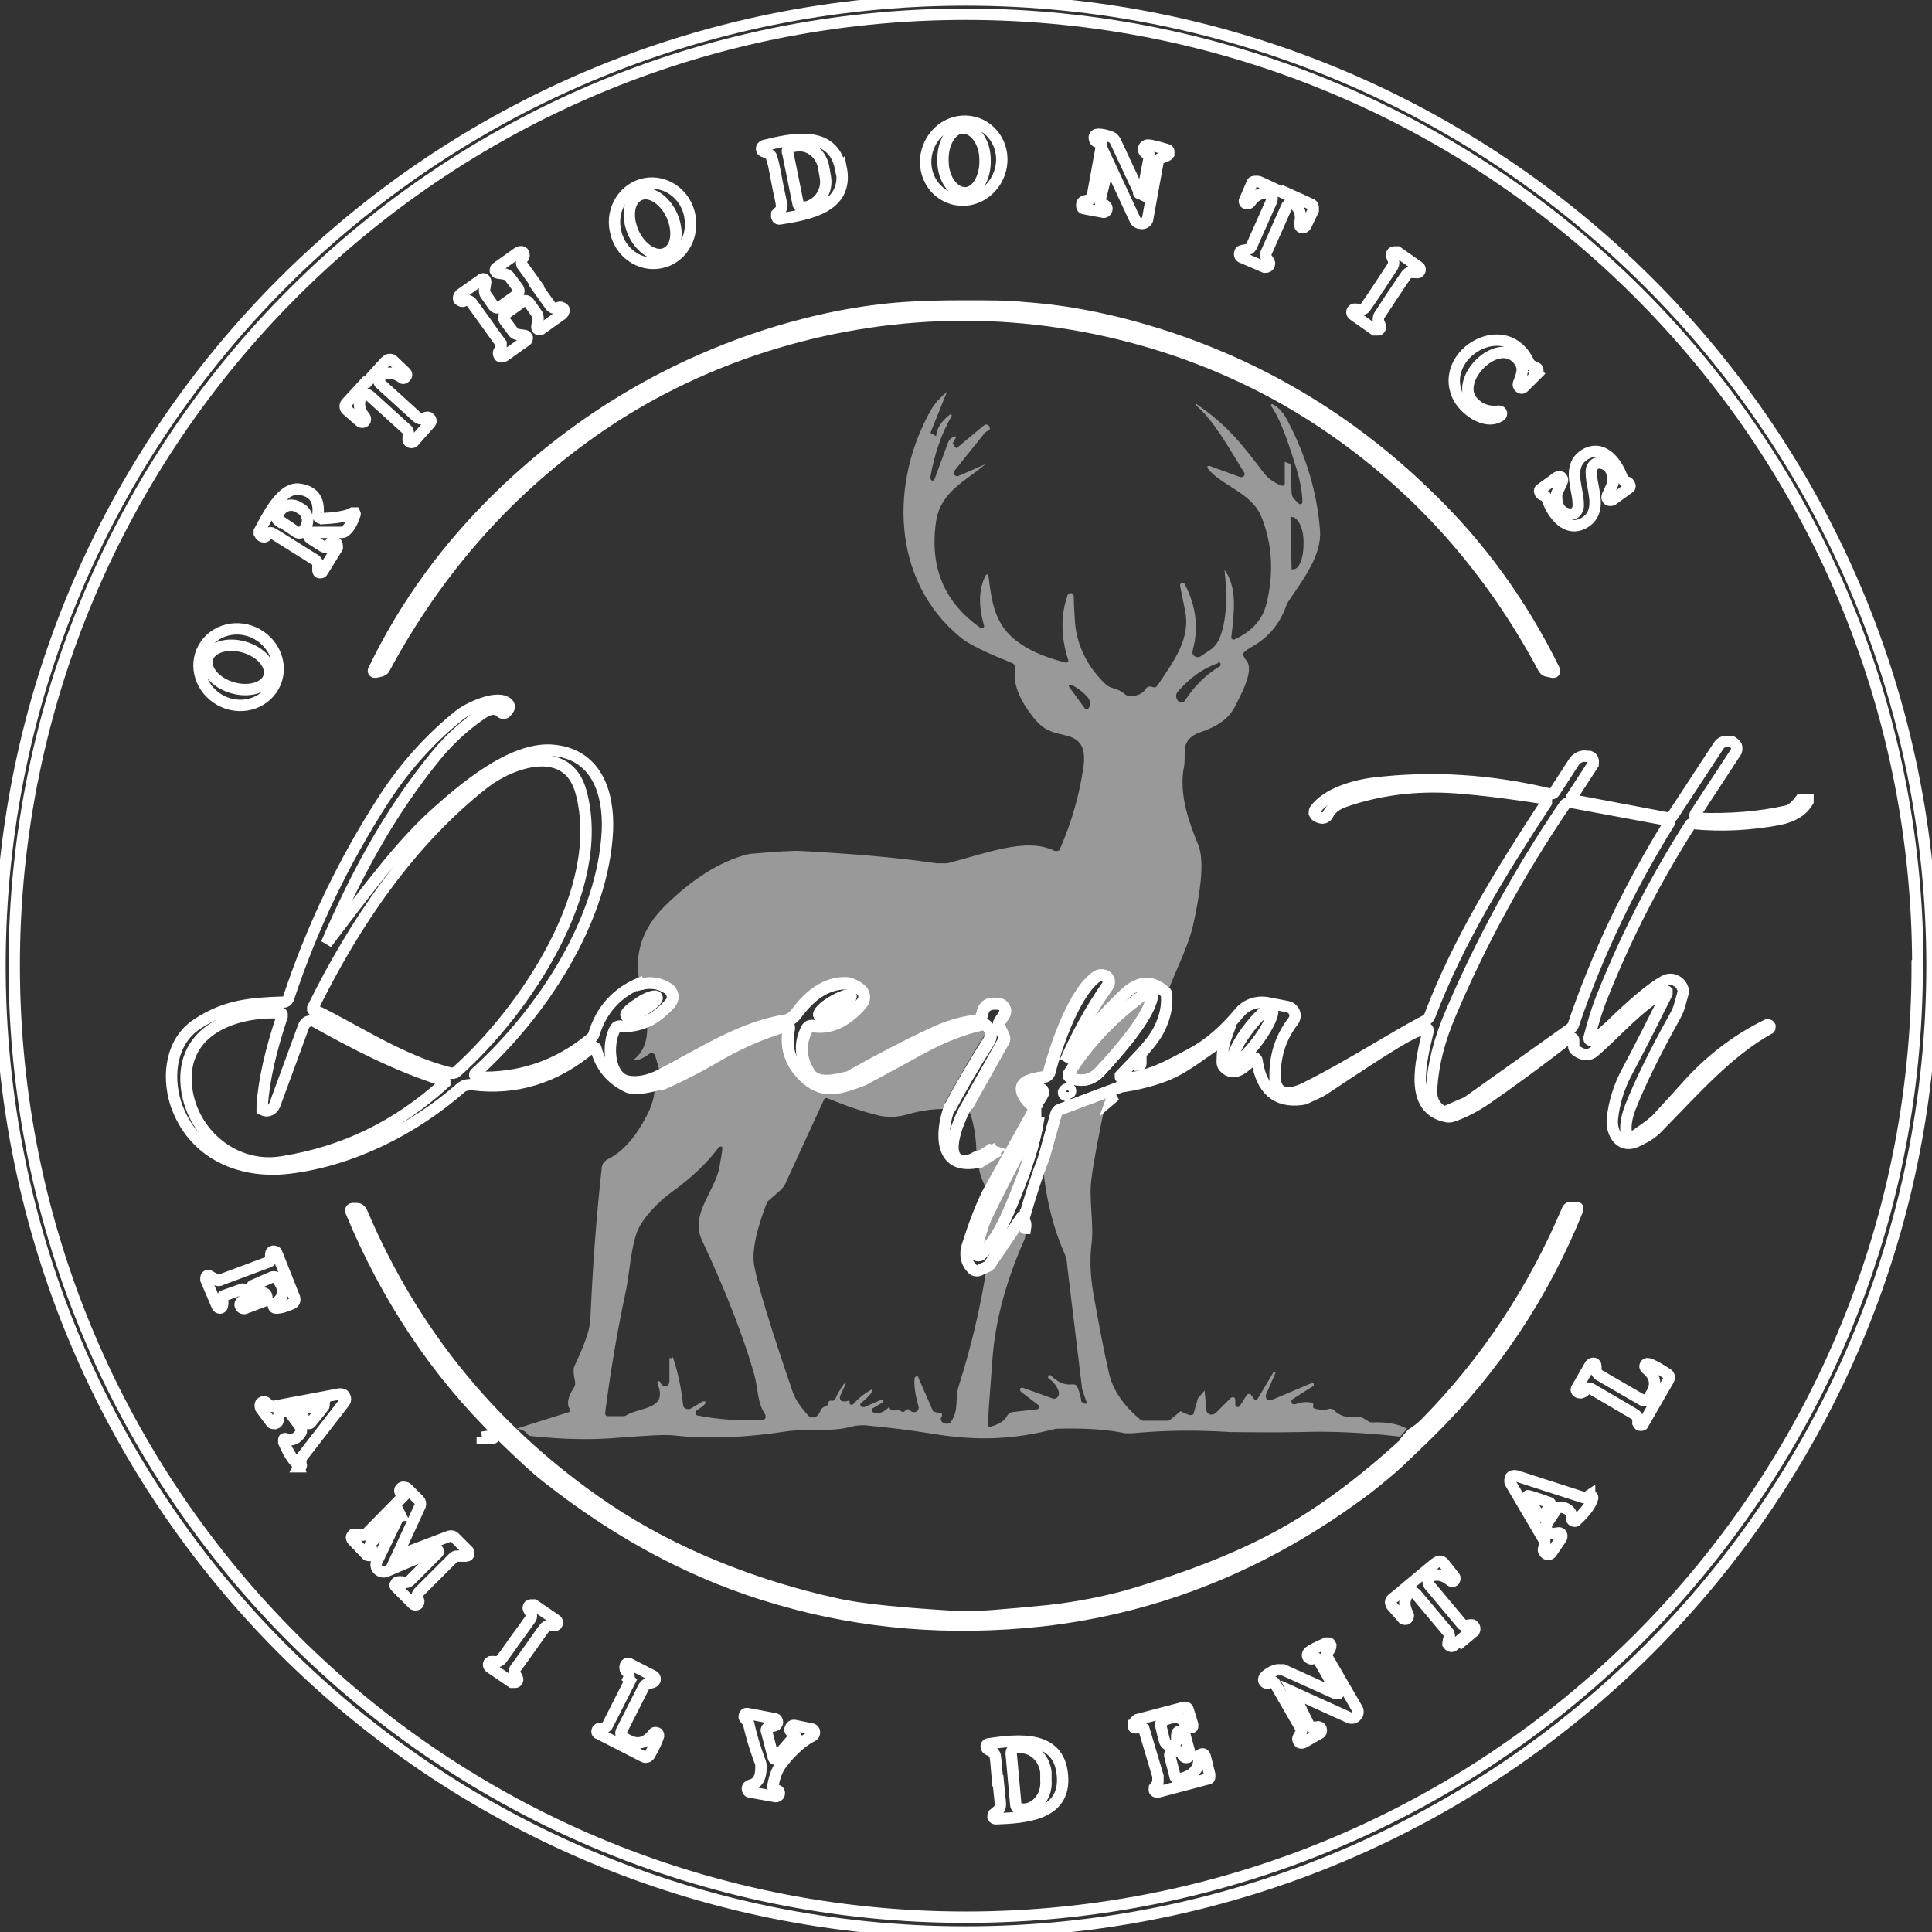 <svg xmlns="http://www.w3.org/2000/svg" id="Layer_1" viewBox="0 0 339.7 339.7"><rect x="0" y="0" width="339.7" height="339.7" fill="#333333" stroke="none"/><defs><style>      .st0 {        fill: none;        stroke: #fff;        stroke-miterlimit: 4.1;        stroke-opacity: 1;        stroke-width: 2px;      }      .st1 {        fill: #fff;        fill-opacity: .5;      }    </style></defs><g id="surface1"><path class="st0" d="M205.2,174.7c-2.4-2.4-4.8-2.4-7.3,0-3.8,3.5-7.1,7.6-10.1,12.1,1.6-4.8,4-9.2,7-13.4.4-.5.3-1.2-.1-1.6-.4-.4-1.1-.5-1.6-.2-4,2.5-7.4,12.5-8.5,16.9-.1.5-.6.9-1.1.9-.8,0-1.6.3-2.3.5-2.4.9-1.2,3.2.3,4.4.4.3.5.9.2,1.4l-7.8,14"></path><path class="st0" d="M171.9,204.6l2.9-1.8-.3-.5c-1.1.6-2,1-2.9,1.3"></path><path class="st0" d="M170.1,194.5l6.4-11.4c.2-.3.2-.7,0-1l-.7-1.5c-.1-.3,0-.6,0-.9l.8-1.2c.2-.3.3-.8.1-1.2-.2-.4-.5-.7-.9-.7-1.2-.2-2,0-2.5.5-.5.5-.5,1.4-.8,1.9-.2.3-.5.5-.8.5-2.6.3-5.2,1.1-7.9,2.4-4.1,1.9-8.7,4.4-13.9,7.3-.3.2-.6.3-.9.4-2,.5-5.3,1.4-6.6-.8-1.7-2.7-1.8-5.3-.4-7.9.2-.3.6-.5.9-.4,3,.5,5.9-.8,8.6-3.9.7-.8.6-1.8,0-2.4-.7-.6-1.5-1-2.4-1.2-.3,0-.7,0-1,0-2.9.2-5.6,2-8.1,5.4-.5.7-1.2,1.1-2,1.2-7.6,1.1-15,6-21.8,9.6"></path><path class="st0" d="M113.9,179.6c1.6-.9,2.9-2,4-3.2.3-.4.5-.9.4-1.4s-.4-1-.8-1.2c-1.6-1-3.2-1.2-4.9-.7"></path><path class="st0" d="M167,195c2-3.8,4.3-7.7,6.9-11.8.6-1,.5-1.9-.4-2.8-.2-.2-.6-.3-.9-.2-3.5.8-7,2.2-10.5,4.1-6.5,3.6-10,5.4-10.3,5.6-4,1.5-6.8,2.5-9.9-.1-2.8-2.4-3.9-5.4-3.1-9,0-.2,0-.3-.1-.4-.1-.1-.3-.1-.4,0-4.5,1.4-7.9,2.8-12.4,5.4-3.4,2-6.8,3.7-10,5.1"></path><path class="st0" d="M197,191.1l-10.7,4c-.3.1-.5.4-.6.7l-2.2,7.9"></path><path class="st0" d="M179.6,214.2l-5.7,8.4"></path><path class="st0" d="M180.1,214.7c-.1.8,0,1.2.2,1.3"></path><path class="st0" d="M196.1,192.6c-.3.1-.5.3-.7.6"></path><path class="st0" d="M248.3,252.1l-1.2,1.4"></path><path class="st0" d="M149.6,175.1c-.2-.4-1.7.1-3.2,1-1.6.9-2.6,2-2.4,2.4.2.4,1.7-.1,3.2-1,1.6-.9,2.6-2,2.4-2.4"></path><path class="st0" d="M202.6,175.1c0-.2-.1-.5-.3-.6-.2-.1-.5-.1-.7,0-5.6,4-10.2,8.7-13.7,14.3,0,.1,0,.3,0,.4s.2.3.3.3c1.9.8,3.7.5,5.2-1.1,3.3-3.5,9-10.1,9.2-13.4"></path><path class="st0" d="M182.3,193.7c.3,0,.7-.5,1.1-1.4.1-.2,0-.5-.1-.7-.2-.2-.6-.3-1.2-.2-.6,0-1,.2-1.1.5-.1.2-.1.5,0,.7.6.8,1,1.2,1.3,1.2"></path><path class="st0" d="M182.1,197.2c-3.5,6.4-6.3,11.9-8.5,16.4-1,2.1-1.4,4.3-2.1,6.4,0,.2,0,.5.2.7.2.1.5.1.7,0,3-2.9,4.4-6.2,6.4-11.2,1.9-4.7,3.1-8.7,3.7-12.1"></path><path class="st0" d="M339.7,169.8c0,93.8-76,169.9-169.9,169.9S0,263.7,0,169.8,76,0,169.8,0s169.9,76,169.9,169.8ZM337.2,169.8C337.2,77.5,262.2,2.5,169.8,2.5S2.5,77.5,2.5,169.8s74.9,167.3,167.3,167.3,167.3-74.9,167.3-167.3Z"></path><path class="st0" d="M171.2,21.5c3.6.9,5.7,4.7,4.7,8.4-1,3.7-4.6,6-8.2,5.1-3.6-.9-5.7-4.7-4.7-8.4,1-3.7,4.6-6,8.2-5.1ZM169.3,22.5c-2,0-3.6,2.6-3.5,5.8,0,3.1,1.8,5.6,3.9,5.6,2,0,3.6-2.6,3.5-5.8,0-3.1-1.8-5.6-3.9-5.6Z"></path><path class="st0" d="M200.2,33.9c0,.1.2.2.4.2.2,0,.3-.1.3-.3l1.2-6.3c0-.2,0-.4-.3-.5h-.3c-.3-.2-.5-.6-.4-.9,0-.3.4-.6.7-.6.6,0,1.7.3,3.4.8.2,0,.3.2.3.3s0,.3,0,.5c-.2.3-.6.4-1.1.6-.4,0-.7.4-.8.8l-1.8,9.9c0,.5-.5.9-1,.9-.5,0-1-.2-1.2-.6l-4.6-9.9-1.6,6.4c0,.2,0,.4.3.6l.6.3c.3.2.4.5.3.8-.1.3-.4.5-.7.4l-3.2-.6c-.3,0-.5-.2-.5-.5s0-.5.2-.7c.1-.1.4-.2.8-.3.4,0,.8-.4.9-.9l1.6-8.8c0-.2-.1-.5-.4-.5h-.3c-.4-.1-.6-.4-.6-.8s.3-.6.7-.6c.7,0,1.5.2,2.3.5.3.1.5.4.7.7l4.3,9.2Z"></path><path class="st0" d="M147.9,29.5c1.4,7-5.8,8.2-10.8,9-.2,0-.4,0-.5-.3-.1-.2,0-.4,0-.6l.5-.5c.3-.3.4-.7.3-1.1,0-.5-.4-1.9-.8-4.1-.4-2.2-.7-3.6-.9-4.1,0-.4-.4-.7-.8-.9l-.7-.3c-.2,0-.3-.3-.3-.5,0-.2.2-.4.4-.5,4.9-1.2,12.1-2.9,13.5,4ZM138.5,26.8l1.8,8.9c0,.5.5.8,1,.7h.5c2.3-.6,3.8-2.9,3.3-5.4l-.3-1.7c-.5-2.5-2.8-4.1-5.1-3.6h-.5c-.2.1-.4.3-.6.5s-.2.4-.1.7Z"></path><path class="st0" d="M225.9,33.8c2.9,1.3,4.4,2,4.6,2.1.2,0,.4.3.4.5,0,.2,0,.4,0,.6l-1.3,2.7c-.1.2-.4.4-.7.3-.3,0-.4-.4-.4-.6.4-1.4.1-2.5-.7-3.3-.2-.2-.6-.3-.9-.3-.3,0-.6.3-.7.6l-3.6,8.1c-.1.3,0,.7.1.9.4.5.6.8.5,1,0,.4-.4.6-.8.6,0,0-.7-.3-2.1-.9-1.4-.6-2.1-.9-2.1-.9-.3-.2-.3-.7-.1-1,.1-.1.5-.2,1.1-.3.3,0,.6-.2.8-.5l3.6-8.1c.1-.3.1-.6,0-.9-.2-.3-.4-.4-.8-.5-1.2,0-2.2.5-3,1.7-.2.2-.5.3-.7.2-.3-.1-.4-.5-.2-.7l1.2-2.8c0-.2.2-.4.5-.4.2,0,.4,0,.6,0,.2,0,1.8.8,4.6,2.1Z"></path><path class="st0" d="M113.4,32.3c3.6-.7,7.2,1.8,7.9,5.7s-1.6,7.5-5.2,8.2c-3.6.7-7.2-1.8-7.9-5.7-.8-3.8,1.6-7.5,5.2-8.2ZM112.4,34.3c-1.9.9-2.3,3.8-1,6.7,1.3,2.8,3.9,4.4,5.7,3.5,1.9-.9,2.3-3.8,1-6.7-1.3-2.8-3.9-4.4-5.7-3.5Z"></path><path class="st0" d="M94.3,50.3c1.7,2.4,2.6,3.6,2.6,3.6.2.2.5.3.7.3.2,0,.4,0,.6-.1.3-.2.7,0,.9.2s0,.7-.2.9l-3.8,2.7c-.2.1-.4.1-.5,0-.2-.1-.2-.3-.2-.5l.2-1.3c0-.3,0-.7-.2-.9l-1.4-2c-.3-.4-.8-.4-1.1-.2-.1.1-.7.5-1.5,1.1-.9.6-1.4,1-1.5,1.1-.4.3-.4.8-.2,1.1l1.5,2c.2.3.5.5.8.5l1.3.2c.2,0,.3.2.4.4,0,.2,0,.4-.2.5l-3.8,2.7c-.3.2-.7.2-.9,0-.2-.3-.2-.7,0-.9.2-.2.3-.3.3-.5,0-.3,0-.6,0-.8,0,0-.9-1.2-2.6-3.6-1.7-2.4-2.6-3.6-2.6-3.6-.2-.2-.4-.3-.7-.4-.2,0-.4,0-.6.1-.3.2-.7,0-.9-.2-.2-.3,0-.7.2-.9l3.8-2.7c.2-.1.4-.1.5,0s.2.3.2.5l-.2,1.3c0,.3,0,.7.2.9l1.4,2c.3.4.8.4,1.1.2.1-.1.7-.5,1.5-1.1.9-.6,1.4-1,1.5-1.1.4-.3.4-.8.2-1.1l-1.5-2c-.2-.3-.5-.4-.8-.5l-1.3-.2c-.2,0-.3-.2-.4-.4,0-.2,0-.4.2-.5l3.8-2.7c.3-.2.7-.2.9,0,.2.3.2.7,0,.9-.2.2-.3.3-.3.5,0,.3,0,.6.1.8,0,0,.9,1.2,2.6,3.6Z"></path><path class="st0" d="M244.8,52c-1.5,2.3-2.3,3.5-2.3,3.5-.2.4-.2.9,0,1.3.2.4.2.6.2.8,0,.2-.2.4-.4.4-.2,0-.4,0-.6,0l-3.7-2.6c-.2-.1-.3-.3-.3-.5s.1-.4.3-.5c.1-.1.5,0,1.1,0,.4,0,.8,0,1-.4.3-.4,1.1-1.6,2.5-3.7,1.5-2.3,2.3-3.5,2.3-3.5.2-.4.2-.9,0-1.3-.2-.4-.2-.6-.2-.8,0-.2.2-.4.4-.4s.4,0,.6,0l3.7,2.6c.2.1.3.3.3.5s-.1.4-.3.5c-.1.1-.5,0-1.1,0-.4,0-.7,0-1,.4-.3.4-1.1,1.6-2.5,3.7Z"></path><path class="st0" d="M169.6,53.8c4.3,0,7.8,0,10.4.3,7.4.5,15.1,2,23.2,4.5,18,5.6,33.9,15,47.7,28.4,9.3,8.9,16.7,19.2,22.4,30.8,0,0,0,.2,0,.3s-.2.1-.3.1l-.9-.2c-.3,0-.5-.2-.7-.5-9.4-17.6-22-31.8-38.1-42.7-18.5-12.6-41.3-19.4-63.8-19.4s-45.3,6.8-63.8,19.4c-16,10.9-28.7,25.2-38.1,42.7-.1.3-.4.4-.7.5l-.9.2c-.1,0-.2,0-.3-.1s0-.2,0-.3c5.6-11.6,13.1-21.8,22.4-30.8,13.9-13.4,29.8-22.8,47.7-28.4,8.1-2.5,15.9-4,23.2-4.5,2.7-.2,6.2-.3,10.4-.3Z"></path><path class="st0" d="M270.3,65.7l-2.4,2.4c-.2.2-.5.2-.7,0-.2-.2-.3-.4-.2-.7.6-1.6,1.1-2.7,0-4.1-3.6-4.5-11.6,3.6-8,7.4,1.2,1.3,2.7,1.8,4.5,1.6.2,0,.4,0,.5.3,0,.2,0,.4-.2.5-2.6,1.8-6.5-1.2-7.5-3.5-3.4-7.4,8.5-14.4,12.5-5.9.1.3.4.5.7.7l.6.3c.2,0,.3.2.3.4,0,.2,0,.4-.2.5Z"></path><path class="st0" d="M64.5,67.2c2.1-2.3,3.2-3.6,3.4-3.7.2-.2.4-.3.6-.3.2,0,.4,0,.6.2l2.2,2.1c.2.2.3.5,0,.8s-.5.3-.8,0c-1.2-.8-2.3-.9-3.4-.3-.3.1-.5.4-.5.7s0,.6.3.8l6.5,5.9c.2.2.6.3.9.2.6-.2.9-.3,1.1-.2.3.2.5.6.3.9,0,0-.5.6-1.5,1.7-1,1.1-1.5,1.7-1.5,1.7-.3.2-.7.1-.9-.2-.1-.2,0-.5,0-1.1,0-.3,0-.7-.3-.9l-6.5-5.9c-.2-.2-.6-.3-.9-.2-.3,0-.6.3-.7.6-.4,1.1-.2,2.2.7,3.3.2.2.2.6,0,.8s-.6.2-.8,0l-2.3-2c-.2-.1-.3-.4-.3-.6,0-.2,0-.4.2-.6.2-.2,1.3-1.4,3.4-3.7Z"></path><path class="st1" d="M205.2,174.7c-2.4-2.4-4.8-2.4-7.3,0-3.8,3.5-7.1,7.6-10.1,12.1,1.6-4.8,4-9.2,7-13.4.4-.5.3-1.2-.1-1.6-.4-.4-1.1-.5-1.6-.2-4,2.5-7.4,12.5-8.5,16.9-.1.5-.6.9-1.1.9-.8,0-1.6.3-2.3.5-2.4.9-1.2,3.2.3,4.4.4.3.5.9.2,1.4l-7.8,14c-1-1.5-1.7-3.2-1.9-5.1l2.9-1.8-.3-.5c-1.1.6-2,1-2.9,1.3,0-3.3-.4-6.3-1.6-9.1l6.4-11.4c.2-.3.2-.7,0-1l-.7-1.5c-.1-.3,0-.6,0-.9l.8-1.2c.2-.3.3-.8.1-1.2-.2-.4-.5-.7-.9-.7-1.2-.2-2,0-2.5.5-.5.5-.5,1.4-.8,1.9-.2.3-.5.5-.8.5-2.6.3-5.2,1.1-7.9,2.4-4.1,1.9-8.7,4.4-13.9,7.2-.3.2-.6.3-.9.4-2,.5-5.3,1.4-6.6-.8-1.7-2.7-1.8-5.3-.4-7.9.2-.3.6-.5.9-.4,3,.5,5.9-.8,8.6-3.9.7-.8.6-1.8,0-2.4-.7-.6-1.5-1-2.4-1.2-.3,0-.7,0-1,0-2.9.2-5.6,2-8.1,5.4-.5.7-1.2,1.1-2,1.2-7.6,1.1-15,6-21.8,9.6l-1-3.5c0-.2-.2-.3-.4-.4-.2,0-.4,0-.5,0-1.2.9-2.1,1.3-3,1.2,2.3-1.7,2.6-4.1,2.5-6.9,1.6-.9,2.9-2,4-3.2.3-.4.5-.9.4-1.4s-.4-1-.8-1.2c-1.6-1-3.2-1.2-4.9-.7-1.1-5.2.4-9.8,4.5-13.8,4.7-4.6,9.4-7.6,14.1-8.9.4-.1.9-.2,1.3-.2,4.2-.4,6.9-.5,7.9-.5,9.6.5,17.7,1.2,24.4,2.2.6,0,1.2,0,1.8,0,6.5-1.6,13.9-4.7,18.9-2.2.2,0,.4.1.6,0,.2,0,.4-.2.4-.4,2.1-4.8,3.4-9.6,4.1-14.3.4-3.1-.2-4.9-3.1-5.6-3.3-.7-4.4-1.2-6.7-4.5-1.8-2.6-2.6-5.1-2.2-7.3,0-.4-.2-.8-.5-.9-2.1-.9-6.9-2.7-9.2-4.6-12.2-10.1-12.3-27.4-5-40.1.6-1,1.5-2,2.7-3l-2.9,7.2,1,.6c.1-1.4.9-2.6,2.4-3.8.1,0,.2,0,.3,0,0,0,.1.2,0,.3-1.8,3.1-3,6.7-3.7,10.6,0,.3,0,.6.3.7h0c.2,0,.4,0,.4-.2l2.4-6.5c.2-.5.5-.8,1-1,.5-.2.5,0,0,.8s-.1.3,0,.5c.1.4.3.6.5.7l4.8-4c.2-.2.6-.2.8,0,.2.2.3.5.2.8,0,0-.1,0-.4.2-.2.1-.5.3-.6.5l-5.2,6.5c-.2.2-.2.5,0,.7s.5.3.7.2l4.8-2.1c-3.7,3.1-7.9,4.9-8.7,10-1.2,8.1,1.4,14.3,7.8,18.8.1.1.3.1.5,0,.1-.1.2-.3.1-.5-1-3.5-.9-6.4.3-8.7,0-.1.2-.2.3-.2.1,0,.2.1.2.3.7,5.5,1.3,9.3,6.4,12.4,2,1.2,4.4,2.1,7.2,2.8.1,0,.3,0,.4-.1,0-.1.1-.3,0-.4-1.3-4.1-1.3-7.9-.1-11.3,0-.2.3-.4.6-.4.3,0,.4.2.5.5,0,2.2.2,3.7.2,4.5.3,4.3,2.4,8.2,5.4,11,.3.3.7.5,1,.6,1,.3,1.8.6,2.3,1.1.3.2.6.4.9.4,1.3,0,2.3-.4,2.9-1.3.2-.4.7-.5,1.1-.3.2,0,.4.1.5.1,0,0,.3-.2.5-.5,2.9-4.3,5.7-8.1,4.8-12.9-.5-2.4-.8-3.9-.9-4.5,0-.2,0-.4.3-.5s.4,0,.5.2c2,3.8,2.5,7.7,1.4,11.7-.1.4,0,.8.4,1,.3.2.7.2,1,0l1.8-1.2c.7-.5,1.2-1.2,1.5-1.9,1.2-2.9,1.5-6.9.9-12.1,2.3,3.1,1.7,7.5,1.2,11.8,0,.2,0,.3.2.4s.3.1.4,0c3.1-1.4,4.9-3.5,5.6-6.3,1.3-5.4,1-10.5-.9-15.2-1.7-4.3-7.1-5.5-9.5-8.6,0,0,0-.2,0-.3,0,0,.2-.1.3-.1l5.5,2c.2,0,.5,0,.6-.2.2-.2.2-.5,0-.7-2.8-4.5-5.3-9.1-8.4-11.7v-.3c5.6,3.8,8.2,7.3,11.8,12,.7,1,1.8,1.8,3.2,2.4.1,0,.3,0,.4,0,.1,0,.2-.2.2-.4v-3.8l1,.4.2,5c0,.5.2.9.5,1.2l.8.8c0,0,.2.1.4,0,.1,0,.2-.2.2-.3,0-1.9-.5-4.3-1.4-7-1.5-4.9-2.9-8.3-4.1-9.9,0-.1,0-.2,0-.3,0,0,.2-.1.3,0,1,.5,1.8,1.4,2.5,2.7,3.4,6.4,5.3,12.9,5.8,19.5.3,4.3-2.9,8.5-5.4,12.2-.2.3-.4.6-.5.9-1.1,3.2-3.2,5.8-6.4,7.5-.8.5-1.3.9-1.2,1.2,0,.2.2.6.6,1.1,1.4,1.8-1.2,6.3-2.1,8.1-1,2-3.1,3.5-6.2,4.5-1.7.6-2.6,1.7-2.6,3.4,0,1.4,0,2.4-.2,3-.7,4.6.8,9,2.6,13.4,1.3,3.2,0,9.9-.9,14-.9,4-3.2,8.2-4.7,12.4ZM226.9,91l.2,9.1h.2c1.1.1,1.9-1.9,1.9-4.4v-.4c0-2.5-1-4.4-2.1-4.4h-.2ZM214.2,116.6c-2.7.9-5,2.6-7.1,5-.4.4-.4,1.1,0,1.6h0c.2.3.4.4.7.3.3,0,.5-.2.6-.4,1.7-2.6,3.7-4.5,6-5.9.2,0,.2-.3.2-.5s-.3-.3-.5-.2ZM191.5,124.3c.2-.5.2-1-.1-1.5-.7-.9-1.7-1.7-3-2.4-.1,0-.3,0-.4,0-.1.1-.1.3,0,.4l2.7,3.7c0,.1.2.2.4.2s.3-.1.3-.2l.2-.3Z"></path><path class="st0" d="M277.2,86.3c-.4-2.2-1-4.9,1.5-6.4,3.1-1.8,5.5,1.3,6.5,4,.2.5.4.8.7.8.4.1.6.3.7.7,0,.2,0,.3-.2.4l-2.9,2.1c-.2.1-.5.1-.7,0-.2-.2-.3-.4-.2-.7l1-2.2c.1-2.2-.6-3.3-2.2-3.6-.4,0-.8,0-1.1.3s-.5.7-.5,1.1c0,.5,0,1.4.3,2.7.4,2.2,1,4.9-1.5,6.4-3.1,1.8-5.5-1.3-6.5-4-.2-.5-.4-.8-.7-.8-.4-.1-.6-.3-.7-.7,0-.2,0-.3.2-.4l2.9-2.1c.2-.1.5-.1.7,0,.2.2.3.4.2.7l-1,2.2c-.1,2.2.6,3.3,2.2,3.6.4,0,.8,0,1.1-.3s.5-.7.5-1.1c0-.5,0-1.4-.3-2.7Z"></path><path class="st0" d="M56.2,91.2c2.8-.1,4.8-.4,5.8-1,.1,0,.3,0,.4,0,0,0,.1.2,0,.3-.4,1.2-.9,2.2-1.6,2.8-.2.2-.4.3-.6.3h-5.3c-.3,0-.5.2-.6.4s0,.5.3.7l2.2,1.4c.4.2.9.1,1.1-.2l.2-.4c.1-.2.3-.3.6-.2.4,0,.6.3.6.7,0,.1,0,.2,0,.3l-2.6,4.2c-.1.2-.3.2-.5.2-.2,0-.3-.2-.3-.4v-1c0-.3-.2-.6-.4-.8l-7.5-4.7c-.3-.2-.6-.2-.9,0,0,0-.1.1-.3.4-.1.2-.3.2-.4.2-.3,0-.6-.2-.8-.6,0-.1,0-.3,0-.4,1.4-2.6,3.9-7.7,6.9-7.4,2.6.3,3.7,1.8,3.4,4.5,0,.1,0,.3.1.4.1.1.2.2.4.2ZM49.1,91.5l3.1,2.1c.4.2.9.1,1.1-.2l.4-.6c.3-.5.5-1.2.3-1.8-.1-.6-.5-1.2-1-1.5l-.5-.3c-1.1-.7-2.6-.4-3.3.7l-.4.6c-.2.4-.1.9.2,1.1Z"></path><path class="st0" d="M35.8,113.9c1.8-3.2,6-4.3,9.4-2.4,3.4,1.9,4.7,6,2.9,9.2-1.8,3.2-6,4.3-9.4,2.4-3.4-1.9-4.7-6-2.9-9.2ZM36.5,115.7c-.6,2,1.3,4.3,4.3,5.2,3,.9,5.9,0,6.5-1.9.6-2-1.3-4.3-4.3-5.2-3-.9-5.9,0-6.5,1.9Z"></path><path class="st0" d="M112.5,173.1c1.7-.5,3.3-.3,4.9.7.4.3.7.7.8,1.2s0,1-.4,1.4c-1.1,1.3-2.4,2.4-4,3.2-1.6.7-3.2,1-4.8.8-.3,0-.6.1-.8.4-1.5,2.5-1.3,8.6,2.2,9.3,1.6.3,3.5,0,5.7-1.1,6.8-3.5,14.2-8.4,21.8-9.6.8-.1,1.5-.6,2-1.2,2.5-3.4,5.2-5.2,8.1-5.4.3,0,.7,0,1,0,.9.2,1.7.6,2.4,1.2.7.6.7,1.7,0,2.4-2.8,3.1-5.6,4.4-8.6,3.9-.4,0-.7.1-.9.4-1.4,2.6-1.3,5.2.4,7.9,1.3,2.1,4.6,1.3,6.6.8.3,0,.6-.2.9-.4,5.2-2.9,9.8-5.3,13.9-7.2,2.7-1.3,5.3-2.1,7.9-2.4.3,0,.6-.2.8-.5.3-.5.3-1.4.8-1.9.5-.6,1.3-.7,2.5-.5.4,0,.8.4.9.7.2.4.1.8-.1,1.2l-.8,1.2c-.2.3-.2.6,0,.9l.7,1.5c.1.3.1.7,0,1l-6.4,11.4c-1.1,1.7-4.6,9.5-.5,9.7.7,0,1.4-.2,2-.6.9-.2,1.8-.7,2.6-1.3l.6.2-2.9,2c-6.8,1.3-6.4-5.4-4.9-9.6,2-3.8,4.3-7.7,6.9-11.8.6-1,.5-1.9-.4-2.8-.2-.2-.6-.3-.9-.2-3.5.8-7,2.2-10.5,4.1-6.5,3.6-10,5.4-10.3,5.6-4,1.5-6.8,2.5-9.9-.1-2.8-2.4-3.9-5.4-3.1-9,0-.2,0-.3-.1-.4-.1-.1-.3-.1-.4,0-4.5,1.4-7.9,2.8-12.4,5.4-3.4,2-6.8,3.7-10,5.1-2.7.7-4.6.9-5.5.4-2.9-1.4-4.7-3.6-5.5-6.7,0-.2-.2-.3-.3-.3-.1,0-.3,0-.4,0-6.3,5.4-13.4,7.6-21.1,6.6-.7,0-1.5.1-2,.6-8.2,7.2-19.2,12.8-30.3,14.1-8.7,1-16.9-2.7-19.8-11.4-1.6-5.1-.7-11,3.7-13.9,5.1-3.4,9.5-3.7,15.3-3.9.3,0,.6-.2.8-.6,4.1-12.4,9.7-24.1,16.8-35.1,3.7-5.7,8.1-10.6,13.2-14.7,1.6-1.3,6.8-3.8,8.6-2.1.3.3.3.7.1,1l-.3.4c-.1.2-.3.3-.5.3-.2,0-.4,0-.6-.2-.7-.7-1.7-.7-3,.1-3,2-5.8,4.5-8.2,7.4-8.6,10.5-14.4,21.6-19.4,33.2,6.5-8.5,12.7-17,18.9-22.6,5.1-4.6,13.5-11.8,20.6-11.4,7.8.5,10.2,7.2,9.9,14.2-.8,15.8-11.5,32-23.2,42.6-.1.1-.2.3-.1.4,0,.1.2.2.3.3,7.6.3,14.3-2,20.1-6.8.2-.2.4-.4.5-.7,1.3-4.3,4-7.3,8-9ZM55.3,177.6c6.1,2.8,15.2,9,24,11.1.3,0,.7,0,.9-.2,12.1-10.8,26.5-32.1,22-49.1-2.3-8.9-12.2-5.5-17.1-1.7-13,10.2-22.7,24.5-30.1,39.5,0,0,0,.2,0,.3,0,0,.1.2.2.2ZM149.6,175.1c-.2-.4-1.7.1-3.2,1-1.6.9-2.6,2-2.4,2.4.2.4,1.7-.1,3.2-1,1.6-.9,2.6-2,2.4-2.4ZM115.5,175.3c-.2-.4-1.6,0-3.1,1s-2.6,1.9-2.3,2.3c.2.4,1.6,0,3.1-1s2.6-1.9,2.3-2.3ZM78,190c-8.3-2.6-15.7-6.5-22.7-10.4-.3-.2-.7-.2-1.1,0-.4.1-.6.4-.8.8l-5.1,13.9c-.2.4-.5.8-.9.9-.4.2-.9.1-1.3-.1,0,0,0-.3,0-.7.3-4.5,1.5-9.7,3.5-15.7,0-.1,0-.3,0-.4,0-.1-.2-.2-.3-.2-7.6-.4-16.8,2.7-16.6,11.8.2,8.6,8,15.8,16.8,14.4,10.9-1.7,20.4-6.3,28.7-13.9v-.2Z"></path><path class="st0" d="M197,191.1l-10.7,4c-.3.1-.5.4-.6.7l-2.2,7.9c-1.2,3-2.3,6.5-3.4,10.3,0,.2-.2.3-.6.2l-5.7,8.4-1.7.8c-.3.1-.6,0-.9-.1-1.3-1.1-1.7-2.7-1-4.6,1.2-3.8,2.4-6.8,3.5-9l7.8-14c.3-.5.2-1-.2-1.4-1.5-1.3-2.8-3.6-.3-4.4.7-.3,1.5-.4,2.3-.5.5,0,.9-.4,1.1-.9,1.1-4.4,4.5-14.4,8.5-16.9.5-.3,1.2-.2,1.6.2.4.4.5,1.1.1,1.6-2.9,4.2-5.3,8.6-7.3,13.2,3.3-4.3,6.7-8.3,10.5-11.9,2.5-2.3,4.9-2.3,7.3,0,.2,2.1-.2,4.2-1.4,6.5-.7,1.3-1.8,2.7-3.3,4.3-2.2,2.3-3.3,3.5-3.4,3.6,0,.1,0,.2,0,.3s.2.2.3.2c4.4,0,8.4-2.3,12.1-4.3,3.1-1.6,5.9-4.1,8.5-7.2,1.2-1.5,3.1-2.1,4.9-1.8l3.6.7c.5.1,1,.5,1.2,1,.2.5.1,1.1-.2,1.5-2.3,3-3.3,6.3-3.2,10.1.2,3.4,3.2,2.8,5.5,1.6,7.8-3.9,14.9-8.6,21-11.8.3-.2.6-.5.7-.8,5-13.2,12.7-25.6,20.5-37.5,0-.1,0-.3,0-.4,0-.1-.2-.2-.4-.3-5.1-.8-10.3-1.5-15.5-1.9-7-.5-13.5.3-19.8,2.5-1.3.5-2.2,1.2-2.7,2.2-.1.3-.4.5-.7.6s-.6,0-.9-.1l-.4-.2c-.2-.1-.3-.3-.4-.5,0-.2,0-.4.1-.6,2.1-2.9,7-4.3,10.4-4.7,10.1-1.2,20.3-.6,30.8,1.9.3,0,.7,0,.9-.3l3.5-5.4c.5-.7,1.4-1.1,2.2-.9h.5c.3.1.5.3.6.6.1.2,0,.5,0,.8l-3.7,5.7c0,.1,0,.2,0,.4,0,.1.2.2.3.2l16.4,3.1c.4,0,.9-.1,1.1-.5l8-12.2c.4-.6,1-.8,1.7-.7h.6c.3.2.6.4.8.7.1.3.1.7,0,1l-7.2,11c-.1.2-.1.4,0,.5,0,.2.3.3.5.3,5.5.2,10.7-.2,15.6-1.3.8-.2,1.6-.9,2.4-2h1c.1,0,.2,0,.3,0,0,0,0,.2,0,.3-1,1.7-2.7,2.7-5.2,3.2-4.9.9-9.9,1.2-15,.7-.2,0-.4,0-.5.2-6,9.4-11.1,19.3-15.2,29.5-1.1,2.6-1.9,5.3-2.6,8,0,.2,0,.3.2.4.1,0,.3,0,.5,0,1.1-.8,2-1.6,2.9-2.4,4.2-4.1,7.4-6.8,9.6-8,.7-.4,1.5-.4,2.2,0,.7.4,1.1,1.1,1.2,1.8,0,0-.2.8-.6,2.2-.2.8-.5,1.5-1,2.4-3.4,6.1-6,11.4-7.7,15.7-.6,1.5-.9,3-.8,4.2,0,.4.3.7.6.9.4.2.8.1,1.1-.1l2.4-1.7c.4-.3.8-.7,1.2-1,2.3-2.5,4.3-4.7,6.1-6.7,4-4.3,8.5-7.6,13.4-10,.2,0,.4,0,.5.2h0c0,0,0,.2,0,.3,0,0,0,.2-.2.2-7.3,4.1-13.1,10.8-19.5,17.3-1,1.1-2.4,1.9-4,2.6-2.8,1.1-4.2-1.8-4-4,.3-3,1.2-5.8,2.6-8.4,2.4-4.5,4.7-9.1,7-13.7,0-.1,0-.3,0-.4-.1-.1-.3-.1-.4,0-4.7,2.7-8.3,7-12.3,10.5-1,.9-2.1.8-3.3-.1-.3-.2-.4-.5-.4-.8v-1c0-.2-.1-.3-.3-.4s-.4,0-.5,0c-5.7,4.4-10.5,7.9-14.4,10.6-2,1.4-4.1,2.5-6.2,3.2-.4.1-.8.1-1.1,0-6.6-1.4-4.3-9.9-3.1-15,0-.1,0-.3-.1-.4,0-.1-.2-.1-.4-.1-1.1.3-3,1.2-5.6,2.8-2.8,1.7-6.9,4.4-12.3,8-.4.3-1.6.8-3.3,1.6-.2,0-.3.1-.5.1-4.5.6-7.1-1.7-7.9-6.9,0-.1-.1-.2-.2-.3-.1,0-.2,0-.3,0-1.4,1.2-3.4,3.6-5.3,1.5-.2-.2-.3-.6-.3-.9,0-1.6.2-3,.6-4.1-3.8,2.2-6.8,5.1-10.8,6.6-2.4.9-4.9,1.5-7.6,1.9ZM293.1,144.2l-16.7-3.1c-.5-.1-1.1.1-1.4.6-7.8,11.5-14.5,23.7-19.9,36.4-2,4.7-3.1,8.8-3.4,13.4-.1,1.7.5,3,1.8,3.8.3.2.7.2,1,0l3-1.3c.2,0,.4-.2.6-.3l18-12.8c.2-.2.4-.4.5-.6,4.1-12.1,9.7-24,16.9-35.6,0,0,0-.2,0-.3,0,0-.1-.2-.2-.2ZM202.6,175.1c0-.2-.1-.5-.3-.6-.2-.1-.5-.1-.7,0-5.6,4-10.2,8.7-13.7,14.3,0,.1,0,.3,0,.4s.2.3.3.3c1.9.8,3.7.5,5.2-1.1,3.3-3.5,9-10.1,9.2-13.4ZM223.6,177.4c-.6-.4-2.5,1.3-4.4,3.9-1.9,2.6-2.9,5-2.3,5.4.6.4,2.5-1.3,4.4-3.9,1.9-2.6,2.9-5,2.3-5.4ZM182.3,193.7c.3,0,.7-.5,1.1-1.4.1-.2,0-.5-.1-.7-.2-.2-.6-.3-1.2-.2-.6,0-1,.2-1.1.5-.1.2-.1.5,0,.7.6.8,1,1.2,1.3,1.2ZM187.2,192.4c.2,0,.5,0,.9-.3.1,0,.2-.3.1-.4,0-.2-.1-.3-.3-.3,0,0-.2,0-.4.1-.2,0-.4.3-.5.5,0,.2,0,.4.2.5ZM182.1,197.2c-3.5,6.4-6.3,11.9-8.5,16.4-1,2.1-1.4,4.3-2.1,6.4,0,.2,0,.5.2.7.2.1.5.1.7,0,3-2.9,4.4-6.2,6.4-11.2,1.9-4.7,3.1-8.7,3.7-12.1h-.4Z"></path><path class="st1" d="M202.6,175.1c-.2,3.3-5.9,9.9-9.2,13.4-1.5,1.6-3.3,1.8-5.2,1.1-.1,0-.2-.2-.3-.3s0-.3,0-.4c3.5-5.6,8.1-10.3,13.7-14.3.2-.1.4-.1.7,0,.2.1.3.3.3.6Z"></path><path class="st1" d="M149.6,175.1c-.2-.4-1.7.1-3.2,1-1.6.9-2.6,2-2.4,2.4.2.4,1.7-.1,3.2-1,1.6-.9,2.6-2,2.4-2.4Z"></path><path class="st1" d="M167,195c-2.4-.1-4.9.2-7.3.9-1.7.5-3.3.6-4.9.3-2.6-.6-5.7-1.6-9.3-3.1-.2-.1-.5,0-.6.2l-6.9,15c-.2.3-.4.6-.7.9l-2.4,2.1c-2,5.1-2.7,8.8-2.3,11.2.7,3.8,3,11.2,6.8,22.3.4,1.2,1.3,2.5,2.7,4.1.3.3.7.4,1.1.3.4-.1.8-.5,1-1,.2-.6.6-.9,1.2-1,.2-.4.2-.4.2-.4,0-.1,0-.3.2-.4.1-.1.2-.2.4-.1.4,0,.6-.1.7-.4.3-.7.8-1.6,1.5-2.6h.3s-1,2.2-1,2.2c-.1.3,0,.6.2.8.2.1.7.2,1.2,0,0,0,.2,0,.2,0,0,0,.1.1.1.2,0,.2,0,.3,0,.3,0,.1.1.2.3.2.1,0,.2,0,.3-.1.9-1,2-1.9,3.3-2.6.2.5-.5,1.2-1.9,2.4-.1,0-.2.3-.1.4,0,.1.2.3.3.3h.4c0,0,3-1.3,3-1.3.1,0,.3,0,.3,0,0,.1,0,.2,0,.4,0,0-.6.4-1.8,1.1-.2,0-.2.3-.2.4,0,.2.2.3.3.4,1,.2,1.9-.1,2.7-1,.1.1.1.2.2.3,0,.1.1.3.3.3s.3,0,.4,0h.2c.3-.2.6-.2.8,0,.4.3.7.4,1,0,.1-.1.3-.2.4-.2.2,0,.3,0,.4.2.1.1.3.2.5.3.3,0,.6,0,.8-.2.2-.2.3-.5.2-.8-.6-2.1-.8-3.7-.7-4.9,0-.2.2-.3.3-.4.2,0,.4,0,.4.3l2.5,5.7c0,.1.1.2.2.2.3.1.6.2,1,.2.2,0,.3,0,.4.2,0,.1.1.3,0,.4,0,0,0,.1-.1.2-.2.3,0,.7.2.9.3.2.7.3,1.1.2.2,0,.3-.1.4-.3,1.5-2.2.6-3.9,1.4-6.4,2.2-6.9,3.9-14.1,5-21.5l5.7-8.4.6.6c-.1.8,0,1.2.2,1.3.2.6.3,1.8,0,2.4-3.2,7.2-5.1,14.2-5.6,20.9-.5,6.7-.8,10.5-.8,11.5s0,.3.2.4c.1,0,.3.1.4,0,1.5-.4,2.4-1.1,2.8-1.9.2-.3.4-.5.8-.6l4.4-.5c.2,0,.3-.1.4-.3,0-.2,0-.4-.2-.5l-3-2.3c-.1-.1-.2-.3-.1-.5,0-.2.3-.2.4-.2l5.3,1.9c.3.1.6,0,.8-.2.2-.2.3-.5.3-.8-.2-1-.9-1.9-1.9-2.6v-.4c0,0,0-.1.2-.1s.2,0,.2,0c1.3,1.3,2.6,1.8,3.9,1.6.3,0,.7.1.8.4.5,1.2.7,2.1.7,2.6l.5.4c.1,0,.3,0,.4,0,.1-.1.1-.3,0-.4l-.6-1.7c-.1-.3-.2-.6-.2-1l-2.6-21.5c0-.7-.3-1.5-.6-2.2-2.2-5.1-3.4-10.8-3.8-17.1l2.2-7.9c0-.3.3-.5.6-.7l10.7-4c.2.7-.1,1.2-.9,1.5-.3.1-.5.3-.7.6-.4.8-.7,1.4-.8,1.9-1.2,5.6-2,9.9-2.4,13-.5,3.8.5,7.8,0,11.6-.3,2.5-.2,5.2.3,8.3,1,5.7,1.9,10.4,2.8,14.3.7,3,2.6,5.7,5.5,8.1.2.2.4.2.7.2h4c.2,0,.4,0,.6-.2l1.8-1.5c.2.2.7.4,1.5.7.2,0,.4,0,.5,0s.3-.2.3-.4l.7-2.4c0,0,0-.2.1-.2l1.1-1.3.3,3.3c0,.4.2.7.6.9.3.1.7,0,1-.2l2.7-2.7c.1-.1.4-.2.5-.1.2,0,.3.3.3.5v.7c0,.2.1.4.3.5.2,0,.4,0,.5-.2l1.2-1.9c0-.1.2-.2.4-.2s.3,0,.4.2l.5.7c0,.1.2.2.3.2.1,0,.2,0,.3-.2l2.8-4.7h.4s-1.7,3.9-1.7,3.9c-.1.3,0,.6.1.8.2.2.5.3.8.2l7.1-3c.2,0,.4,0,.4.1,0,.2,0,.4-.1.4l-3.6,2.3c-.2.1-.3.4-.2.6h0c0,.2.2.3.3.3.1,0,.3,0,.4,0,1-.4,2-.5,3.1-.2v.4c-.1.3,0,.5.3.6.9.2,1.8.3,2.5,0,.3,0,.7,0,.9.3,1,1,2.4,1.4,4.2,1.1.3,0,.5,0,.8.2l1,.6c.2.2.5.2.8.2,2.3-.1,4.3.2,6,1.1l-1.2,1.4c-6.1-.7-12.1-1-17.9-.8-5.1.1-9.1,0-11.9,0-6.2-.4-11.9-.3-17.2.2-.5,0-1,0-1.4,0-3.3-.7-7.2-.9-11.7-.8-.3,0-.5,0-.8.1-7.1,1.8-13.4,2.1-21.3.8-3.7-.6-7.6-1.1-11.9-1.5-.7,0-1.5,0-2.2.2-4,1.1-7.9.3-11.8.9-6.6,1-13.2,1.4-19.5.7-1.5-.2-4.8,0-9.9.4-4.7.4-9.8.3-15.3-.3-.3,0-.6-.2-.7-.4-.4-.5-1-.8-1.9-.9l9.2-2.9c.1,0,.2-.1.2-.2,0-.1,0-.2,0-.3-.6-.9-.4-2.1.7-3.8.2-.3.3-.7.2-1.1-.3-1.4-.3-2.3-.1-2.7,1.8-3.8,2.8-6.6,2.8-8.3.4-8.8,1-17.6,2-26.5,0-.7.5-1.3,1.1-1.6,3.5-1.7,5.8-5.6,7-8,1-2,1.4-4,1.2-6.1,3.2-1.4,6.6-3.1,10-5.1,4.5-2.6,8-4,12.4-5.4.2,0,.3,0,.4,0,.1.1.2.3.1.4-.8,3.6.2,6.6,3.1,9,3.1,2.6,5.9,1.7,9.9.1.4-.1,3.8-2,10.3-5.6,3.5-1.9,6.9-3.2,10.5-4.1.3,0,.6,0,.9.2.9.9,1,1.8.4,2.8-2.6,4.1-4.9,8.1-6.9,11.8ZM118.3,238.6c.9,2.7,1.5,5.5,1.8,8.4,0,.3.2.6.5.7s.6.1.8,0l2.2-1.3c.1,0,.3,0,.4,0,0,.1.1.3,0,.4-.2.3-.7.7-1.4,1.1-.2.1-.3.4-.3.6,0,.2.2.4.4.4,3.7.7,7.5,1,11.5.7.2,0,.3-.1.4-.3,0-.2,0-.4,0-.5-1.5-2.2-1.3-4.7-2-7.2-1.8-6.3-4.8-14.2-9.2-23.6-2.1-4.5,2.3-8.5,3.1-12.8.3-1.7.5-2.8.5-3.3,0-.2,0-.3-.2-.3-.1,0-.3,0-.4.1-2,2.7-4.7,5.3-8.3,7.9-2.5,1.8-5.2,4.7-6.1,7-1.2,3.4-1.3,7.6-2.1,11.1-1.3,6.1-2.5,13-3.5,20.7,0,.2,0,.3.1.4,0,.1.2.2.4.2h2.5c.3,0,.6,0,.8-.2,2.5-1.4,7.3-1,5.4-5.5,0-.1,0-.3,0-.4.1,0,.2-.1.4,0,0,0,.1.1.2.4.2.3.6.5.9.4.4-.1.6-.4.6-.8v-4.1h.4Z"></path><path class="st0" d="M200.3,187.1c0-.2.2-.3.3-.4,0,.5,0,.6-.2.6v-.2Z"></path><path class="st1" d="M182.3,193.7c-.3,0-.8-.4-1.3-1.2-.2-.2-.2-.5,0-.7.1-.2.5-.4,1.1-.5.6,0,1,0,1.2.2.2.2.2.5.1.7-.4.9-.7,1.4-1.1,1.4Z"></path><path class="st0" d="M196.1,192.6l-.7.6c.1-.3.4-.5.7-.6Z"></path><path class="st1" d="M182.5,197.3c-.6,3.4-1.8,7.4-3.7,12.1-2,4.9-3.3,8.3-6.4,11.2-.2.2-.5.2-.7,0-.2-.1-.3-.4-.2-.7.7-2,1.2-4.3,2.1-6.4,2.2-4.6,5-10.1,8.5-16.4h.4Z"></path><path class="st0" d="M247.1,253.5l1.2-1.4c.8-.5,1.6-1.1,2.4-1.9,10.6-10.8,18.9-23.3,24.9-37.5.1-.3.4-.4.6-.4h1c0,0,.2,0,.2.1s0,.2,0,.3c-6,14.9-14.7,28-26.1,39.2-1.3,1.3-3.1,3-5.3,5.1-1.7,1.6-3.6,3.1-5.6,4.7-17.5,13.2-36.7,21-57.4,23.3-15.9,1.7-31.2.5-46-3.8-14.4-4.1-28-11.3-40.9-21.5-1.7-1.3-4.4-3.8-8.2-7.5-11.2-10.9-19.9-24-26.2-39.2,0-.1,0-.2,0-.3s.2-.2.3-.2h.7c.4,0,.7.2.9.6,9.1,21.5,23.4,38.9,42.9,52.1,12,8.1,26.4,13.7,40.5,16.8,4.3,1,11.7,1.7,22,2.3,2.2.1,7.3-.3,15.4-1.1,5.3-.6,10.4-1.6,15.1-3,9.3-2.8,17.3-5.9,23.8-9.3,7.8-4,15.7-9.8,23.8-17.2Z"></path><path class="st0" d="M180.3,216c-.3,0-.3-.5-.2-1.3.3.3.3.7.2,1.3Z"></path><path class="st0" d="M46.1,227.3c.4,0,.7.2.8.6s-.1.8-.5.9l-3.2,1.2c-.3.2-.8,0-.9-.3-.2-.3,0-.8.3-.9.6-.4.9-.9.7-1.7,0-.2-.1-.3-.3-.4-.2,0-.3-.1-.5,0l-3.1,1.1c-.2,0-.3.2-.3.3s0,.3,0,.5c.1.2.1.6,0,1,0,.2-.2.4-.4.4-.2,0-.4-.1-.5-.3l-2-4.7c0-.2,0-.5.1-.6.2-.2.4-.2.6,0l1.1.6c.3.2.6.2.9,0l8.3-3.1c.4-.1.6-.5.4-.9,0-.2,0-.3,0-.3,0-.3,0-.6.4-.7.3,0,.6,0,.7.4l3.1,7.8c.1.4,0,.8-.4,1-1.1.5-2,.8-2.9.8-.2,0-.3-.1-.4-.3s0-.3.1-.4c1.8-1.1,2-2.5.6-4.4-.2-.4-.7-.5-1.1-.3l-3.2,1.4c-.1,0-.2.1-.2.2,0,.1,0,.2,0,.4l.4,1c0,.1.1.2.3.2.1,0,.2,0,.4,0,.4-.2.6-.3.6-.3Z"></path><path class="st0" d="M278.7,244.5c-.2.2-.4.3-.7.4-.2,0-.5,0-.7-.2s-.2-.5,0-.7l2.3-4c.1-.2.4-.3.6-.3.2,0,.4.2.4.5v.8c.1.3.3.6.6.8l7.6,4.4c.3.1.6,0,.8-.1,1.8-2.1,1.8-3.9-.2-5.5-.2-.2-.2-.4-.1-.6s.3-.3.6-.2c.7.2,1.8.8,3.3,1.8.3.2.4.6.2,1l-4.5,7.8c0,.2-.3.2-.5.2-.2,0-.3-.2-.4-.4v-.7c-.1-.4-.3-.7-.7-.9l-7.5-4.4c-.4-.2-.9-.2-1.3.2Z"></path><path class="st0" d="M52.6,257.7c-.9-.7-1.8-2-2.7-4.1,0-.2,0-.3,0-.5s.3-.2.4-.1c1,.4,1.9,0,2.6-1.1.2-.3.1-.6,0-.9l-1.7-2.3c-.3-.4-.9-.6-1.4-.5-.5.2-.9.6-.9,1.2v.3c0,.3-.2.5-.5.6-.3,0-.6,0-.7-.2l-1.8-2.4c-.2-.3-.2-.8,0-1,.3-.3.7-.3,1,0l.5.4c.2.1.4.2.6.2l11.7-2.2c.4,0,.7,0,.9.4.2.3.2.7,0,1l-7.6,9.8c-.1.1-.2.3-.1.5v.7c.2.2,0,.3,0,.4-.1,0-.3,0-.4,0ZM53.3,249.2c.2.4.5.7.7,1,0,0,.2.1.3.1,0,0,.2,0,.3-.1,1.7-2.1,2.5-3.1,2.5-3.2,0,0-1.4.1-4,.7,0,0-.2,0-.2.2s0,.2,0,.3c.1.3.3.7.6,1.1Z"></path><path class="st1" d="M231.7,247.5c0,0,.1,0,.2,0,0,0-.1,0-.2,0Z"></path><path class="st0" d="M84.8,252.7c1.2-.2,1.9-.3,1.9-.3.1,0,.2.2.2.3,0,.1-.2.2-.3.2h-1.8c0,0,0-.2,0-.2Z"></path><path class="st0" d="M279.5,263.1c.1,0,.3,0,.4,0,.1,0,.2.3.1.4-.3,1.1-1.3,2.4-2.9,3.9-.1.1-.3.1-.5,0s-.3-.2-.2-.4c0-1.1-.6-1.8-1.9-2-.3,0-.6,0-.8.3l-1.6,2.4c-.3.4-.3,1,0,1.5.3.4.9.6,1.4.4h.3c.3-.2.6,0,.7.1s.2.5,0,.8l-1.7,2.5c-.2.3-.6.4-1,.2-.3-.2-.5-.6-.4-.9l.2-.6c0-.2,0-.5,0-.7l-6-10.2c-.2-.3-.1-.7,0-1s.6-.4,1-.3l11.8,3.8c.2,0,.4,0,.5,0l.6-.4ZM271.9,265.7c.3-.4.5-.7.7-1,0,0,0-.2,0-.3s-.1-.2-.2-.2c-2.5-.9-3.8-1.3-3.8-1.2,0,0,.6,1.2,2,3.5,0,0,.1.1.2.2.1,0,.2,0,.3,0,.2-.2.5-.5.8-.9Z"></path><path class="st0" d="M70.4,266.4c-.2,0-1.9,1.6-5.1,4.8-.2.2-.3.6-.1.9.2.3.2.6.2.9,0,.2-.2.4-.4.5-.2,0-.5,0-.6-.2l-2.4-2.5c-.1-.1-.2-.3-.2-.5,0-.2.2-.4.3-.5.2,0,.6,0,1.3.1.4.1.8,0,1.1-.3l6.3-6.4c-.4-.7-.5-.9-.5-1.1,0-.3.2-.5.5-.6.3,0,.6,0,.8.2l2.1,2.1c.2.2.3.6.2.9l-4.1,8.9,9.2-3.5c.3-.1.7,0,.9.2l2.4,2.4c.1.2.2.4.1.6,0,.2-.3.3-.5.3h-1.5c-.3,0-.5.1-.7.3l-6.1,6.1c-.2.2-.3.5-.2.8l.2.6c.1.2,0,.6-.2.7s-.5.1-.7,0l-3.1-3.1c-.1-.1-.2-.3-.1-.4s.1-.3.3-.4c.3-.1.7-.1,1.2,0,.4.1.8,0,1.1-.3l4.9-4.9c.1-.1.1-.3,0-.4,0-.1-.2-.2-.4,0l-8.7,3.7c-.5.2-1.1,0-1.4-.3-.4-.4-.5-1-.2-1.5l4-8.3h0Z"></path><path class="st0" d="M257.3,287.9c-1.2,1-1.8,1.5-1.8,1.5-.3.2-.7,0-.9-.3,0-.2,0-.5.2-1.1.1-.3,0-.7-.1-.9l-5.7-6.8c-.2-.2-.5-.4-.8-.3-.3,0-.6.2-.8.5-.6,1-.5,2.1.2,3.4.1.2,0,.5-.2.7-.2.2-.5.1-.7,0l-2-2.3c-.1-.2-.2-.4-.2-.6,0-.2.1-.4.3-.6.2-.1,1.5-1.2,3.9-3.2,2.4-2,3.7-3.1,3.9-3.2.2-.1.4-.2.6-.2.2,0,.4.1.6.3l1.9,2.4c.2.2.1.5,0,.7-.2.2-.5.2-.7,0-1.1-.9-2.2-1.2-3.3-.8-.3.1-.5.4-.6.7,0,.3,0,.6.2.9l5.7,6.8c.2.3.6.4.9.3.6-.1,1-.2,1.1,0,.3.2.4.6.2,1,0,0-.6.5-1.8,1.5Z"></path><path class="st0" d="M93.2,289.8c-1.4,2-2.3,3.2-2.6,3.6-.2.3-.2.7,0,1,.3.5.5.8.4,1,0,.2-.2.4-.4.4-.2,0-.4,0-.6,0l-3.8-2.6c-.2-.1-.3-.3-.3-.5,0-.2.1-.4.3-.5.1,0,.4-.1.8,0,.5,0,.9-.1,1.2-.5,0,0,.9-1.2,2.5-3.5,1.5-2,2.3-3.2,2.6-3.6.2-.3.2-.7,0-1-.3-.5-.5-.8-.4-1,0-.2.2-.4.4-.4s.4,0,.6,0l3.8,2.6c.2.1.3.3.3.5,0,.2-.1.4-.3.5-.1,0-.4.1-.8,0-.5,0-.9.1-1.2.5,0,0-.9,1.2-2.5,3.5Z"></path><path class="st0" d="M235,297.4l-3.2-5.6c-.1-.2-.3-.3-.6-.2h-.3c-.3.2-.7,0-.9-.2-.2-.3-.1-.7.1-.9.5-.4,1.5-.9,3.1-1.6.2,0,.3,0,.5,0,.1,0,.2.2.3.4,0,.3-.1.7-.5,1.1-.3.3-.3.8,0,1.2l5.1,8.8c.3.4.2,1-.1,1.3-.3.4-.9.5-1.3.3l-9.9-4.5,2.9,5.9c.1.2.3.3.6.3h.7c.3-.2.7,0,.8.3s0,.7-.3.8l-2.8,1.6c-.2.1-.5.1-.7,0-.2-.2-.3-.4-.3-.7,0-.2.2-.4.4-.8.3-.3.3-.8,0-1.2l-4.5-7.8c-.1-.2-.4-.3-.6-.2h-.2c-.3.4-.7.3-1,0-.2-.3-.1-.7.2-1,.6-.5,1.2-.9,2.1-1.1.3,0,.6,0,1,0l9.3,4.2c.1,0,.3,0,.4,0,.1-.1.1-.3,0-.4Z"></path><path class="st0" d="M110.5,295.2c.2-.4.1-.9-.2-1.2-.2-.2-.4-.4-.4-.7,0-.2,0-.5.2-.7.2-.2.5-.2.7,0l4.1,2.1c.2.1.3.3.3.6,0,.2-.2.4-.4.5l-.8.2c-.3,0-.6.3-.8.6l-4,7.9c-.1.3,0,.6.2.8,2.2,1.7,4,1.5,5.5-.5.1-.2.4-.2.6-.1.2,0,.3.3.3.5-.2.7-.7,1.9-1.6,3.4-.2.3-.6.5-1,.3l-8-4.1c-.2,0-.3-.3-.2-.5,0-.2.2-.3.4-.4h.7c.4-.2.7-.4.8-.7l3.9-7.7Z"></path><path class="st0" d="M199.6,303.4v-.7c.2-.2.3-.4.6-.4l8-2.1c.3,0,.6,0,.7.4l.8,2.6c0,.1,0,.3,0,.4,0,.1-.2.2-.4.2h0c-.3,0-.7-.2-.8-.5-.6-1.4-1.8-1.7-3.9-.8-.4.2-.6.6-.5.9.3,1.3.5,2.2.7,2.8.2.5.7.8,1.2.7.5,0,.9-.6.9-1.1v-.7c0-.4.2-.7.6-.7.4,0,.7.2.8.5l.9,3.3c0,.3,0,.6-.4.8-.3.1-.6,0-.8-.3-.4-.8-1-1-1.8-.8-.4.1-.6.5-.5.9l.9,3.5c0,.3.4.5.7.5,2.4-.5,3.6-1.7,3.5-3.8,0-.3.2-.5.5-.6s.5.1.6.4l.8,3.2c0,.2,0,.4,0,.5,0,.2-.2.3-.4.3l-8.7,2.3c-.2,0-.4,0-.6-.2-.1-.2,0-.4,0-.6.3-.4.6-.7.6-1,0-.3,0-.7,0-1l-2.5-8.4c-.4-.3-.7-.3-1.1-.1-.1,0-.3,0-.5,0s-.2-.3-.2-.4Z"></path><path class="st0" d="M136.4,309.1l3.4-3.9c-.3-.4-.4-.5-.6-.6-.3-.2-.4-.5-.2-.8.1-.3.4-.5.8-.4l2.9.6c.3,0,.5.3.5.5,0,.3,0,.5-.3.7-1.8.9-3.6,2.5-5.4,4.8-.8,1-1.3,2.3-1.6,4,0,.4.1.7.5.8,0,0,.2,0,.3,0,.3.1.4.4.3.7s-.4.4-.6.4l-4.5-.8c-.3,0-.5-.3-.5-.6,0-.3.2-.5.5-.6,1.3-.3,1.9-1.3,1.9-3.1,0-.3,0-.6-.1-.9-1-2.6-1.6-4.8-2-6.5,0-.4-.3-.8-.6-1.1s-.3-.4-.2-.7c0-.2.3-.4.6-.3l4.7.9c.3,0,.5.3.5.6,0,.3-.2.5-.4.6l-1.1.3c-.2,0-.3.1-.4.3s-.1.3,0,.5l1.2,4.6c0,0,.1.2.2.2s.2,0,.3,0Z"></path><path class="st0" d="M175.4,313.1c-.2-2.3-.3-3.7-.4-4.2,0-.4-.3-.8-.7-1l-.6-.3c-.2-.1-.3-.3-.3-.6,0-.2.2-.4.5-.4,5-.7,12.3-1.6,12.9,5.5.7,7.1-6.7,7.5-11.7,7.7-.2,0-.4-.1-.5-.3,0-.2,0-.5.2-.6l.6-.5c.3-.3.5-.6.5-1.1,0-.5-.2-1.9-.4-4.2ZM177.8,308.4l.8,8.9c0,.5.5.9,1,.8h.6c1.1-.1,2.1-.7,2.8-1.7.7-.9,1-2.2.9-3.4v-1.4c-.3-2.6-2.4-4.5-4.7-4.3h-.6c-.2,0-.5.2-.6.4-.2.2-.2.4-.2.7Z"></path></g></svg>